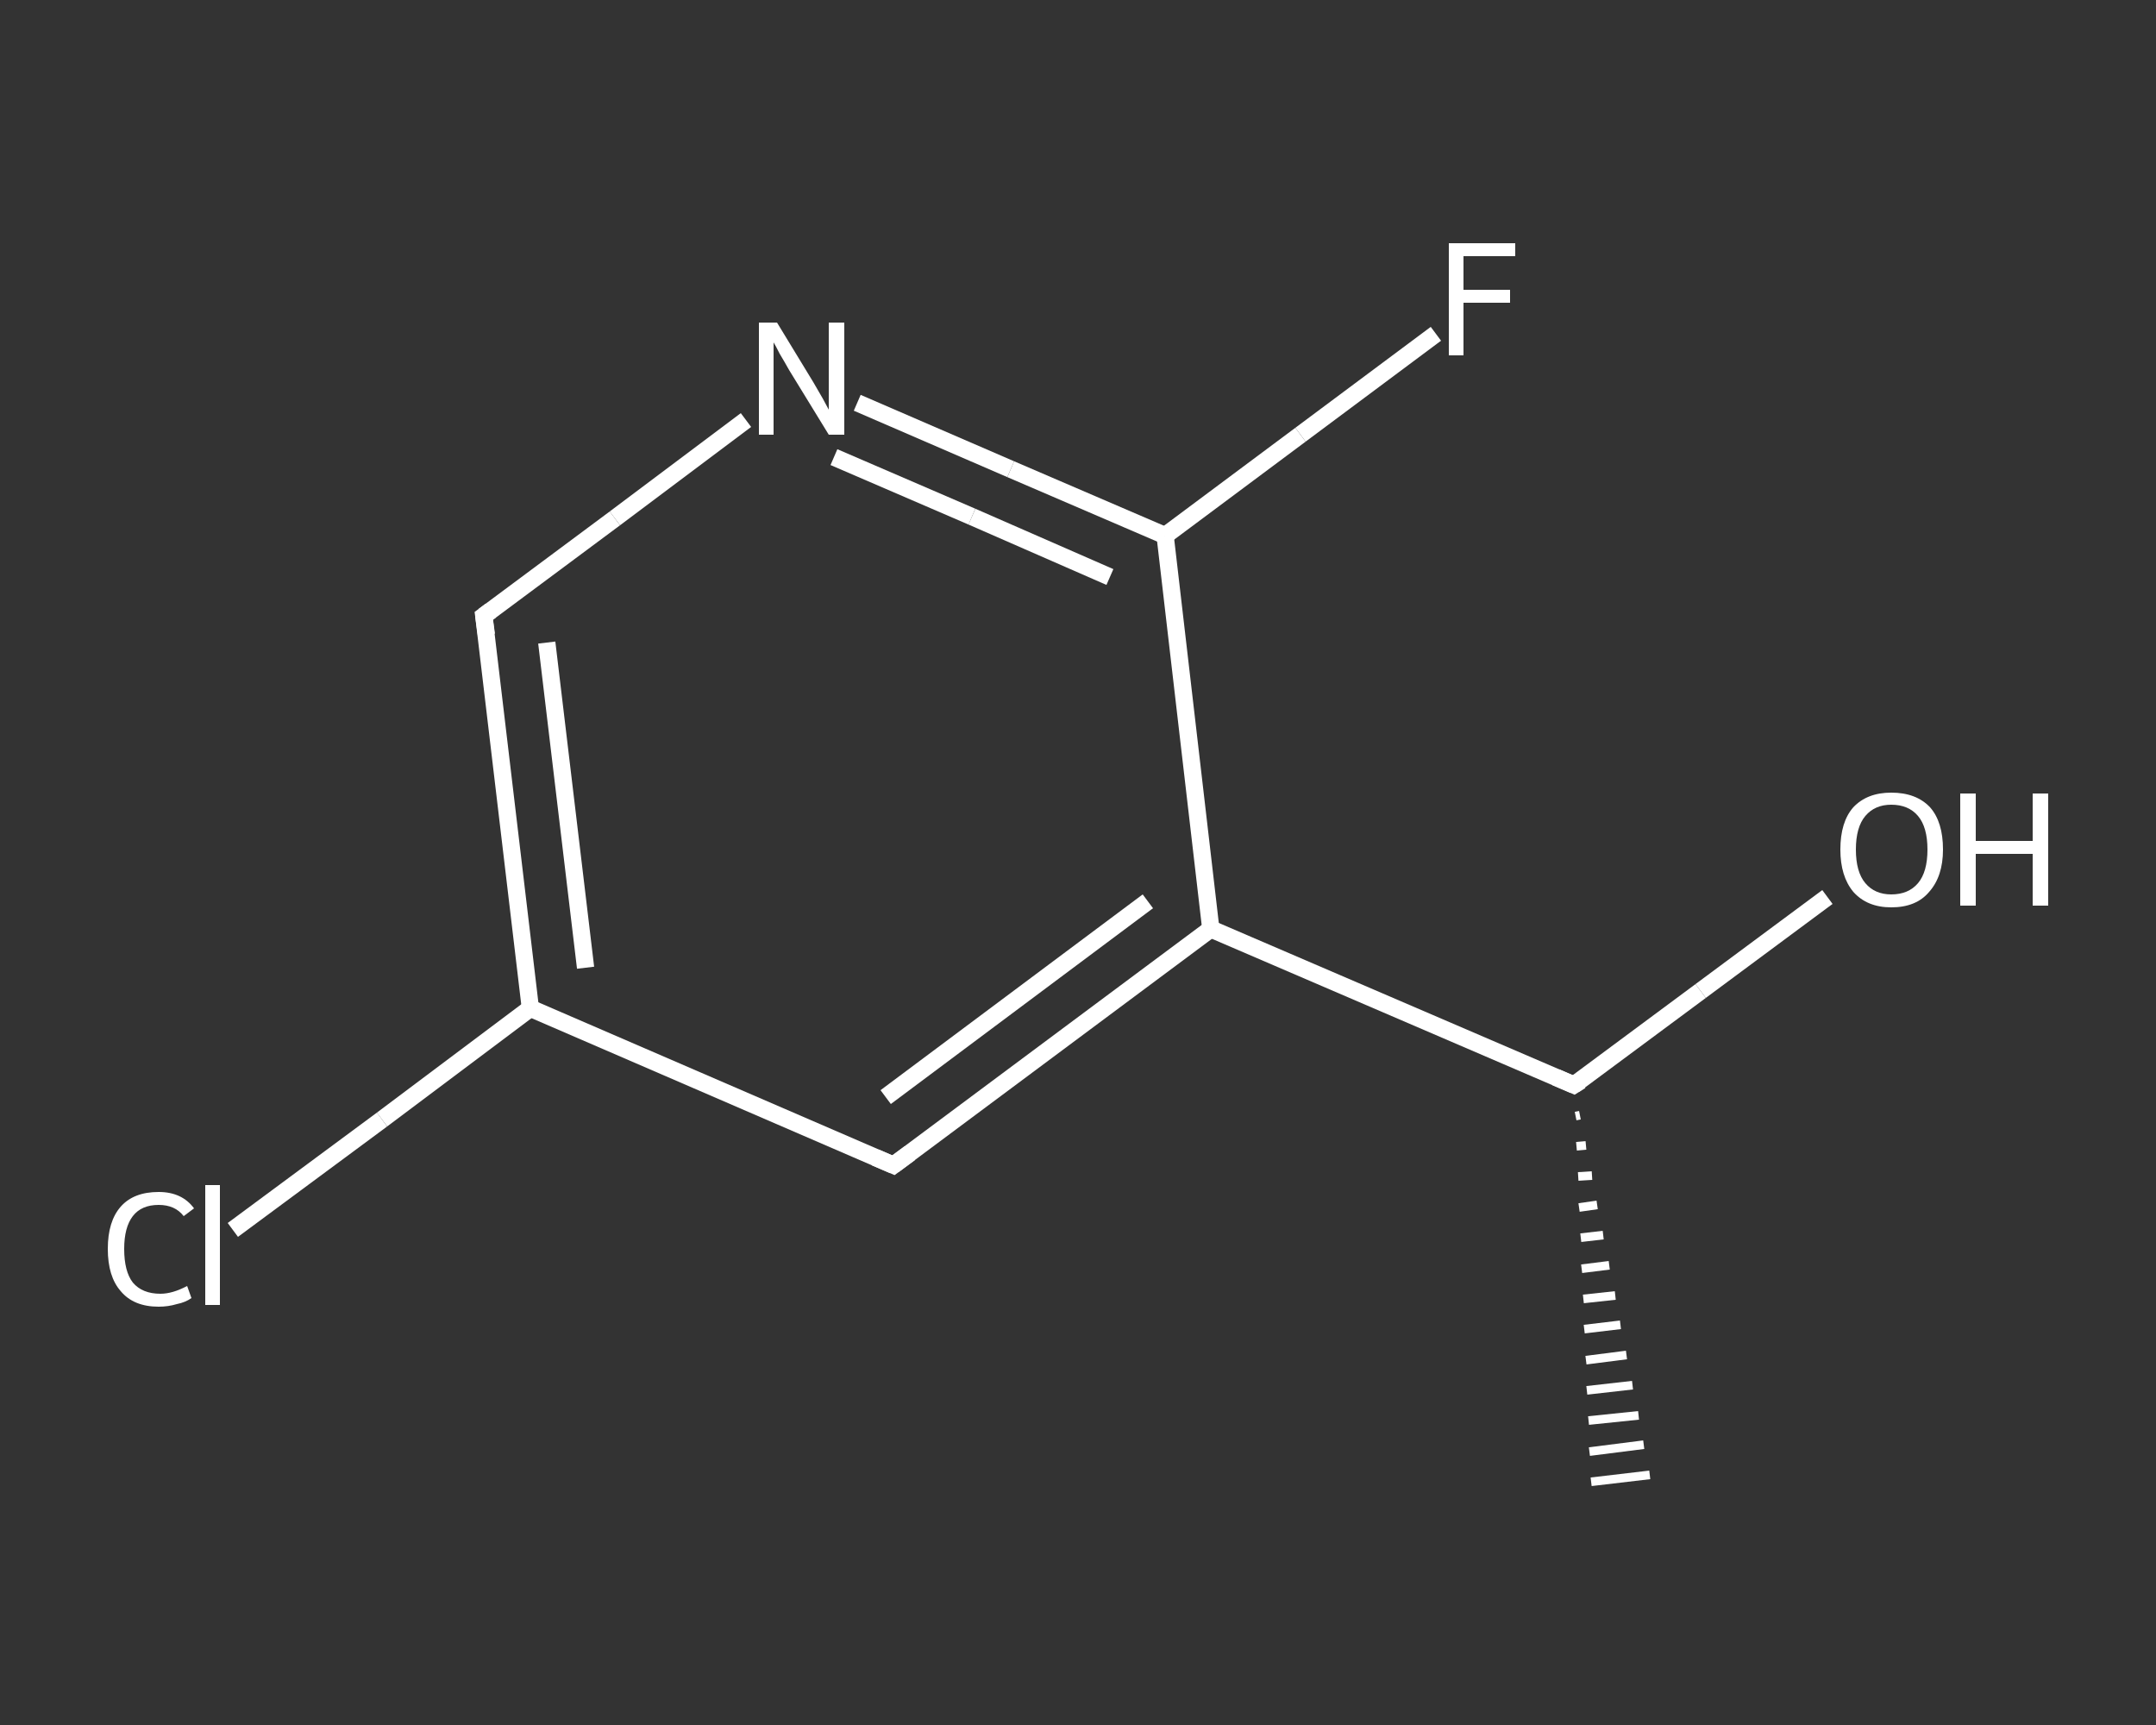 <?xml version='1.0' encoding='iso-8859-1'?>
<svg version='1.1' baseProfile='full'
              xmlns='http://www.w3.org/2000/svg'
                      xmlns:rdkit='http://www.rdkit.org/xml'
                      xmlns:xlink='http://www.w3.org/1999/xlink'
                  xml:space='preserve'
width='250px' height='200px' viewBox='0 0 250 200'>
<rect x="0" y="0" width="250" height="200" fill="#333333" stroke="none"/>
<!-- END OF HEADER -->
<rect style='opacity:1.0;fill:transparent;stroke:none' width='250.0' height='200.0' x='0.0' y='0.0'> </rect>
<path class='bond-0 atom-1 atom-0' d='M 183.2,129.3 L 182.7,129.4' style='fill:none;fill-rule:evenodd;stroke:#FFFFFF;stroke-width:1.0px;stroke-linecap:butt;stroke-linejoin:miter;stroke-opacity:1' />
<path class='bond-0 atom-1 atom-0' d='M 183.9,132.8 L 182.8,132.9' style='fill:none;fill-rule:evenodd;stroke:#FFFFFF;stroke-width:1.0px;stroke-linecap:butt;stroke-linejoin:miter;stroke-opacity:1' />
<path class='bond-0 atom-1 atom-0' d='M 184.6,136.3 L 183.0,136.4' style='fill:none;fill-rule:evenodd;stroke:#FFFFFF;stroke-width:1.0px;stroke-linecap:butt;stroke-linejoin:miter;stroke-opacity:1' />
<path class='bond-0 atom-1 atom-0' d='M 185.2,139.7 L 183.1,140.0' style='fill:none;fill-rule:evenodd;stroke:#FFFFFF;stroke-width:1.0px;stroke-linecap:butt;stroke-linejoin:miter;stroke-opacity:1' />
<path class='bond-0 atom-1 atom-0' d='M 185.9,143.2 L 183.3,143.5' style='fill:none;fill-rule:evenodd;stroke:#FFFFFF;stroke-width:1.0px;stroke-linecap:butt;stroke-linejoin:miter;stroke-opacity:1' />
<path class='bond-0 atom-1 atom-0' d='M 186.6,146.7 L 183.4,147.1' style='fill:none;fill-rule:evenodd;stroke:#FFFFFF;stroke-width:1.0px;stroke-linecap:butt;stroke-linejoin:miter;stroke-opacity:1' />
<path class='bond-0 atom-1 atom-0' d='M 187.3,150.2 L 183.6,150.6' style='fill:none;fill-rule:evenodd;stroke:#FFFFFF;stroke-width:1.0px;stroke-linecap:butt;stroke-linejoin:miter;stroke-opacity:1' />
<path class='bond-0 atom-1 atom-0' d='M 187.9,153.6 L 183.7,154.1' style='fill:none;fill-rule:evenodd;stroke:#FFFFFF;stroke-width:1.0px;stroke-linecap:butt;stroke-linejoin:miter;stroke-opacity:1' />
<path class='bond-0 atom-1 atom-0' d='M 188.6,157.1 L 183.9,157.7' style='fill:none;fill-rule:evenodd;stroke:#FFFFFF;stroke-width:1.0px;stroke-linecap:butt;stroke-linejoin:miter;stroke-opacity:1' />
<path class='bond-0 atom-1 atom-0' d='M 189.3,160.6 L 184.0,161.2' style='fill:none;fill-rule:evenodd;stroke:#FFFFFF;stroke-width:1.0px;stroke-linecap:butt;stroke-linejoin:miter;stroke-opacity:1' />
<path class='bond-0 atom-1 atom-0' d='M 190.0,164.1 L 184.2,164.7' style='fill:none;fill-rule:evenodd;stroke:#FFFFFF;stroke-width:1.0px;stroke-linecap:butt;stroke-linejoin:miter;stroke-opacity:1' />
<path class='bond-0 atom-1 atom-0' d='M 190.6,167.5 L 184.3,168.3' style='fill:none;fill-rule:evenodd;stroke:#FFFFFF;stroke-width:1.0px;stroke-linecap:butt;stroke-linejoin:miter;stroke-opacity:1' />
<path class='bond-0 atom-1 atom-0' d='M 191.3,171.0 L 184.5,171.8' style='fill:none;fill-rule:evenodd;stroke:#FFFFFF;stroke-width:1.0px;stroke-linecap:butt;stroke-linejoin:miter;stroke-opacity:1' />
<path class='bond-1 atom-1 atom-2' d='M 182.5,125.8 L 197.2,114.9' style='fill:none;fill-rule:evenodd;stroke:#FFFFFF;stroke-width:2.0px;stroke-linecap:butt;stroke-linejoin:miter;stroke-opacity:1' />
<path class='bond-1 atom-1 atom-2' d='M 197.2,114.9 L 211.9,104.0' style='fill:none;fill-rule:evenodd;stroke:#FFFFFF;stroke-width:2.0px;stroke-linecap:butt;stroke-linejoin:miter;stroke-opacity:1' />
<path class='bond-2 atom-1 atom-3' d='M 182.5,125.8 L 140.4,107.7' style='fill:none;fill-rule:evenodd;stroke:#FFFFFF;stroke-width:2.0px;stroke-linecap:butt;stroke-linejoin:miter;stroke-opacity:1' />
<path class='bond-3 atom-3 atom-4' d='M 140.4,107.7 L 103.6,135.1' style='fill:none;fill-rule:evenodd;stroke:#FFFFFF;stroke-width:2.0px;stroke-linecap:butt;stroke-linejoin:miter;stroke-opacity:1' />
<path class='bond-3 atom-3 atom-4' d='M 133.1,104.5 L 102.7,127.2' style='fill:none;fill-rule:evenodd;stroke:#FFFFFF;stroke-width:2.0px;stroke-linecap:butt;stroke-linejoin:miter;stroke-opacity:1' />
<path class='bond-4 atom-4 atom-5' d='M 103.6,135.1 L 61.5,116.9' style='fill:none;fill-rule:evenodd;stroke:#FFFFFF;stroke-width:2.0px;stroke-linecap:butt;stroke-linejoin:miter;stroke-opacity:1' />
<path class='bond-5 atom-5 atom-6' d='M 61.5,116.9 L 44.3,129.8' style='fill:none;fill-rule:evenodd;stroke:#FFFFFF;stroke-width:2.0px;stroke-linecap:butt;stroke-linejoin:miter;stroke-opacity:1' />
<path class='bond-5 atom-5 atom-6' d='M 44.3,129.8 L 27.0,142.6' style='fill:none;fill-rule:evenodd;stroke:#FFFFFF;stroke-width:2.0px;stroke-linecap:butt;stroke-linejoin:miter;stroke-opacity:1' />
<path class='bond-6 atom-5 atom-7' d='M 61.5,116.9 L 56.1,71.4' style='fill:none;fill-rule:evenodd;stroke:#FFFFFF;stroke-width:2.0px;stroke-linecap:butt;stroke-linejoin:miter;stroke-opacity:1' />
<path class='bond-6 atom-5 atom-7' d='M 67.9,112.2 L 63.4,74.5' style='fill:none;fill-rule:evenodd;stroke:#FFFFFF;stroke-width:2.0px;stroke-linecap:butt;stroke-linejoin:miter;stroke-opacity:1' />
<path class='bond-7 atom-7 atom-8' d='M 56.1,71.4 L 71.3,60.1' style='fill:none;fill-rule:evenodd;stroke:#FFFFFF;stroke-width:2.0px;stroke-linecap:butt;stroke-linejoin:miter;stroke-opacity:1' />
<path class='bond-7 atom-7 atom-8' d='M 71.3,60.1 L 86.5,48.7' style='fill:none;fill-rule:evenodd;stroke:#FFFFFF;stroke-width:2.0px;stroke-linecap:butt;stroke-linejoin:miter;stroke-opacity:1' />
<path class='bond-8 atom-8 atom-9' d='M 99.4,46.7 L 117.2,54.4' style='fill:none;fill-rule:evenodd;stroke:#FFFFFF;stroke-width:2.0px;stroke-linecap:butt;stroke-linejoin:miter;stroke-opacity:1' />
<path class='bond-8 atom-8 atom-9' d='M 117.2,54.4 L 135.1,62.1' style='fill:none;fill-rule:evenodd;stroke:#FFFFFF;stroke-width:2.0px;stroke-linecap:butt;stroke-linejoin:miter;stroke-opacity:1' />
<path class='bond-8 atom-8 atom-9' d='M 96.7,53.0 L 112.7,59.9' style='fill:none;fill-rule:evenodd;stroke:#FFFFFF;stroke-width:2.0px;stroke-linecap:butt;stroke-linejoin:miter;stroke-opacity:1' />
<path class='bond-8 atom-8 atom-9' d='M 112.7,59.9 L 128.7,66.9' style='fill:none;fill-rule:evenodd;stroke:#FFFFFF;stroke-width:2.0px;stroke-linecap:butt;stroke-linejoin:miter;stroke-opacity:1' />
<path class='bond-9 atom-9 atom-10' d='M 135.1,62.1 L 150.8,50.4' style='fill:none;fill-rule:evenodd;stroke:#FFFFFF;stroke-width:2.0px;stroke-linecap:butt;stroke-linejoin:miter;stroke-opacity:1' />
<path class='bond-9 atom-9 atom-10' d='M 150.8,50.4 L 166.5,38.7' style='fill:none;fill-rule:evenodd;stroke:#FFFFFF;stroke-width:2.0px;stroke-linecap:butt;stroke-linejoin:miter;stroke-opacity:1' />
<path class='bond-10 atom-9 atom-3' d='M 135.1,62.1 L 140.4,107.7' style='fill:none;fill-rule:evenodd;stroke:#FFFFFF;stroke-width:2.0px;stroke-linecap:butt;stroke-linejoin:miter;stroke-opacity:1' />
<path d='M 183.3,125.3 L 182.5,125.8 L 180.4,124.9' style='fill:none;stroke:#FFFFFF;stroke-width:2.0px;stroke-linecap:butt;stroke-linejoin:miter;stroke-opacity:1;' />
<path d='M 105.5,133.7 L 103.6,135.1 L 101.5,134.2' style='fill:none;stroke:#FFFFFF;stroke-width:2.0px;stroke-linecap:butt;stroke-linejoin:miter;stroke-opacity:1;' />
<path d='M 56.4,73.6 L 56.1,71.4 L 56.9,70.8' style='fill:none;stroke:#FFFFFF;stroke-width:2.0px;stroke-linecap:butt;stroke-linejoin:miter;stroke-opacity:1;' />
<path class='atom-2' d='M 213.4 98.5
Q 213.4 95.3, 214.9 93.6
Q 216.5 91.9, 219.3 91.9
Q 222.2 91.9, 223.8 93.6
Q 225.3 95.3, 225.3 98.5
Q 225.3 101.6, 223.7 103.4
Q 222.2 105.2, 219.3 105.2
Q 216.5 105.2, 214.9 103.4
Q 213.4 101.6, 213.4 98.5
M 219.3 103.7
Q 221.3 103.7, 222.4 102.4
Q 223.5 101.1, 223.5 98.5
Q 223.5 95.9, 222.4 94.6
Q 221.3 93.3, 219.3 93.3
Q 217.4 93.3, 216.3 94.6
Q 215.2 95.9, 215.2 98.5
Q 215.2 101.1, 216.3 102.4
Q 217.4 103.7, 219.3 103.7
' fill='#FFFFFF'/>
<path class='atom-2' d='M 227.3 92.0
L 229.1 92.0
L 229.1 97.5
L 235.7 97.5
L 235.7 92.0
L 237.5 92.0
L 237.5 105.0
L 235.7 105.0
L 235.7 99.0
L 229.1 99.0
L 229.1 105.0
L 227.3 105.0
L 227.3 92.0
' fill='#FFFFFF'/>
<path class='atom-6' d='M 12.5 144.8
Q 12.5 141.6, 14.0 139.9
Q 15.5 138.2, 18.4 138.2
Q 21.1 138.2, 22.5 140.1
L 21.3 141.0
Q 20.3 139.7, 18.4 139.7
Q 16.4 139.7, 15.4 141.0
Q 14.4 142.3, 14.4 144.8
Q 14.4 147.4, 15.4 148.7
Q 16.5 150.0, 18.6 150.0
Q 20.0 150.0, 21.7 149.1
L 22.2 150.5
Q 21.5 151.0, 20.5 151.2
Q 19.5 151.5, 18.4 151.5
Q 15.5 151.5, 14.0 149.7
Q 12.5 148.0, 12.5 144.8
' fill='#FFFFFF'/>
<path class='atom-6' d='M 23.8 137.4
L 25.5 137.4
L 25.5 151.3
L 23.8 151.3
L 23.8 137.4
' fill='#FFFFFF'/>
<path class='atom-8' d='M 90.1 37.4
L 94.3 44.3
Q 94.7 45.0, 95.4 46.2
Q 96.1 47.5, 96.1 47.5
L 96.1 37.4
L 97.9 37.4
L 97.9 50.4
L 96.1 50.4
L 91.5 42.9
Q 91.0 42.0, 90.4 41.0
Q 89.9 40.0, 89.7 39.7
L 89.7 50.4
L 88.0 50.4
L 88.0 37.4
L 90.1 37.4
' fill='#FFFFFF'/>
<path class='atom-10' d='M 168.0 28.2
L 175.7 28.2
L 175.7 29.7
L 169.7 29.7
L 169.7 33.6
L 175.1 33.6
L 175.1 35.1
L 169.7 35.1
L 169.7 41.2
L 168.0 41.2
L 168.0 28.2
' fill='#FFFFFF'/>
</svg>
